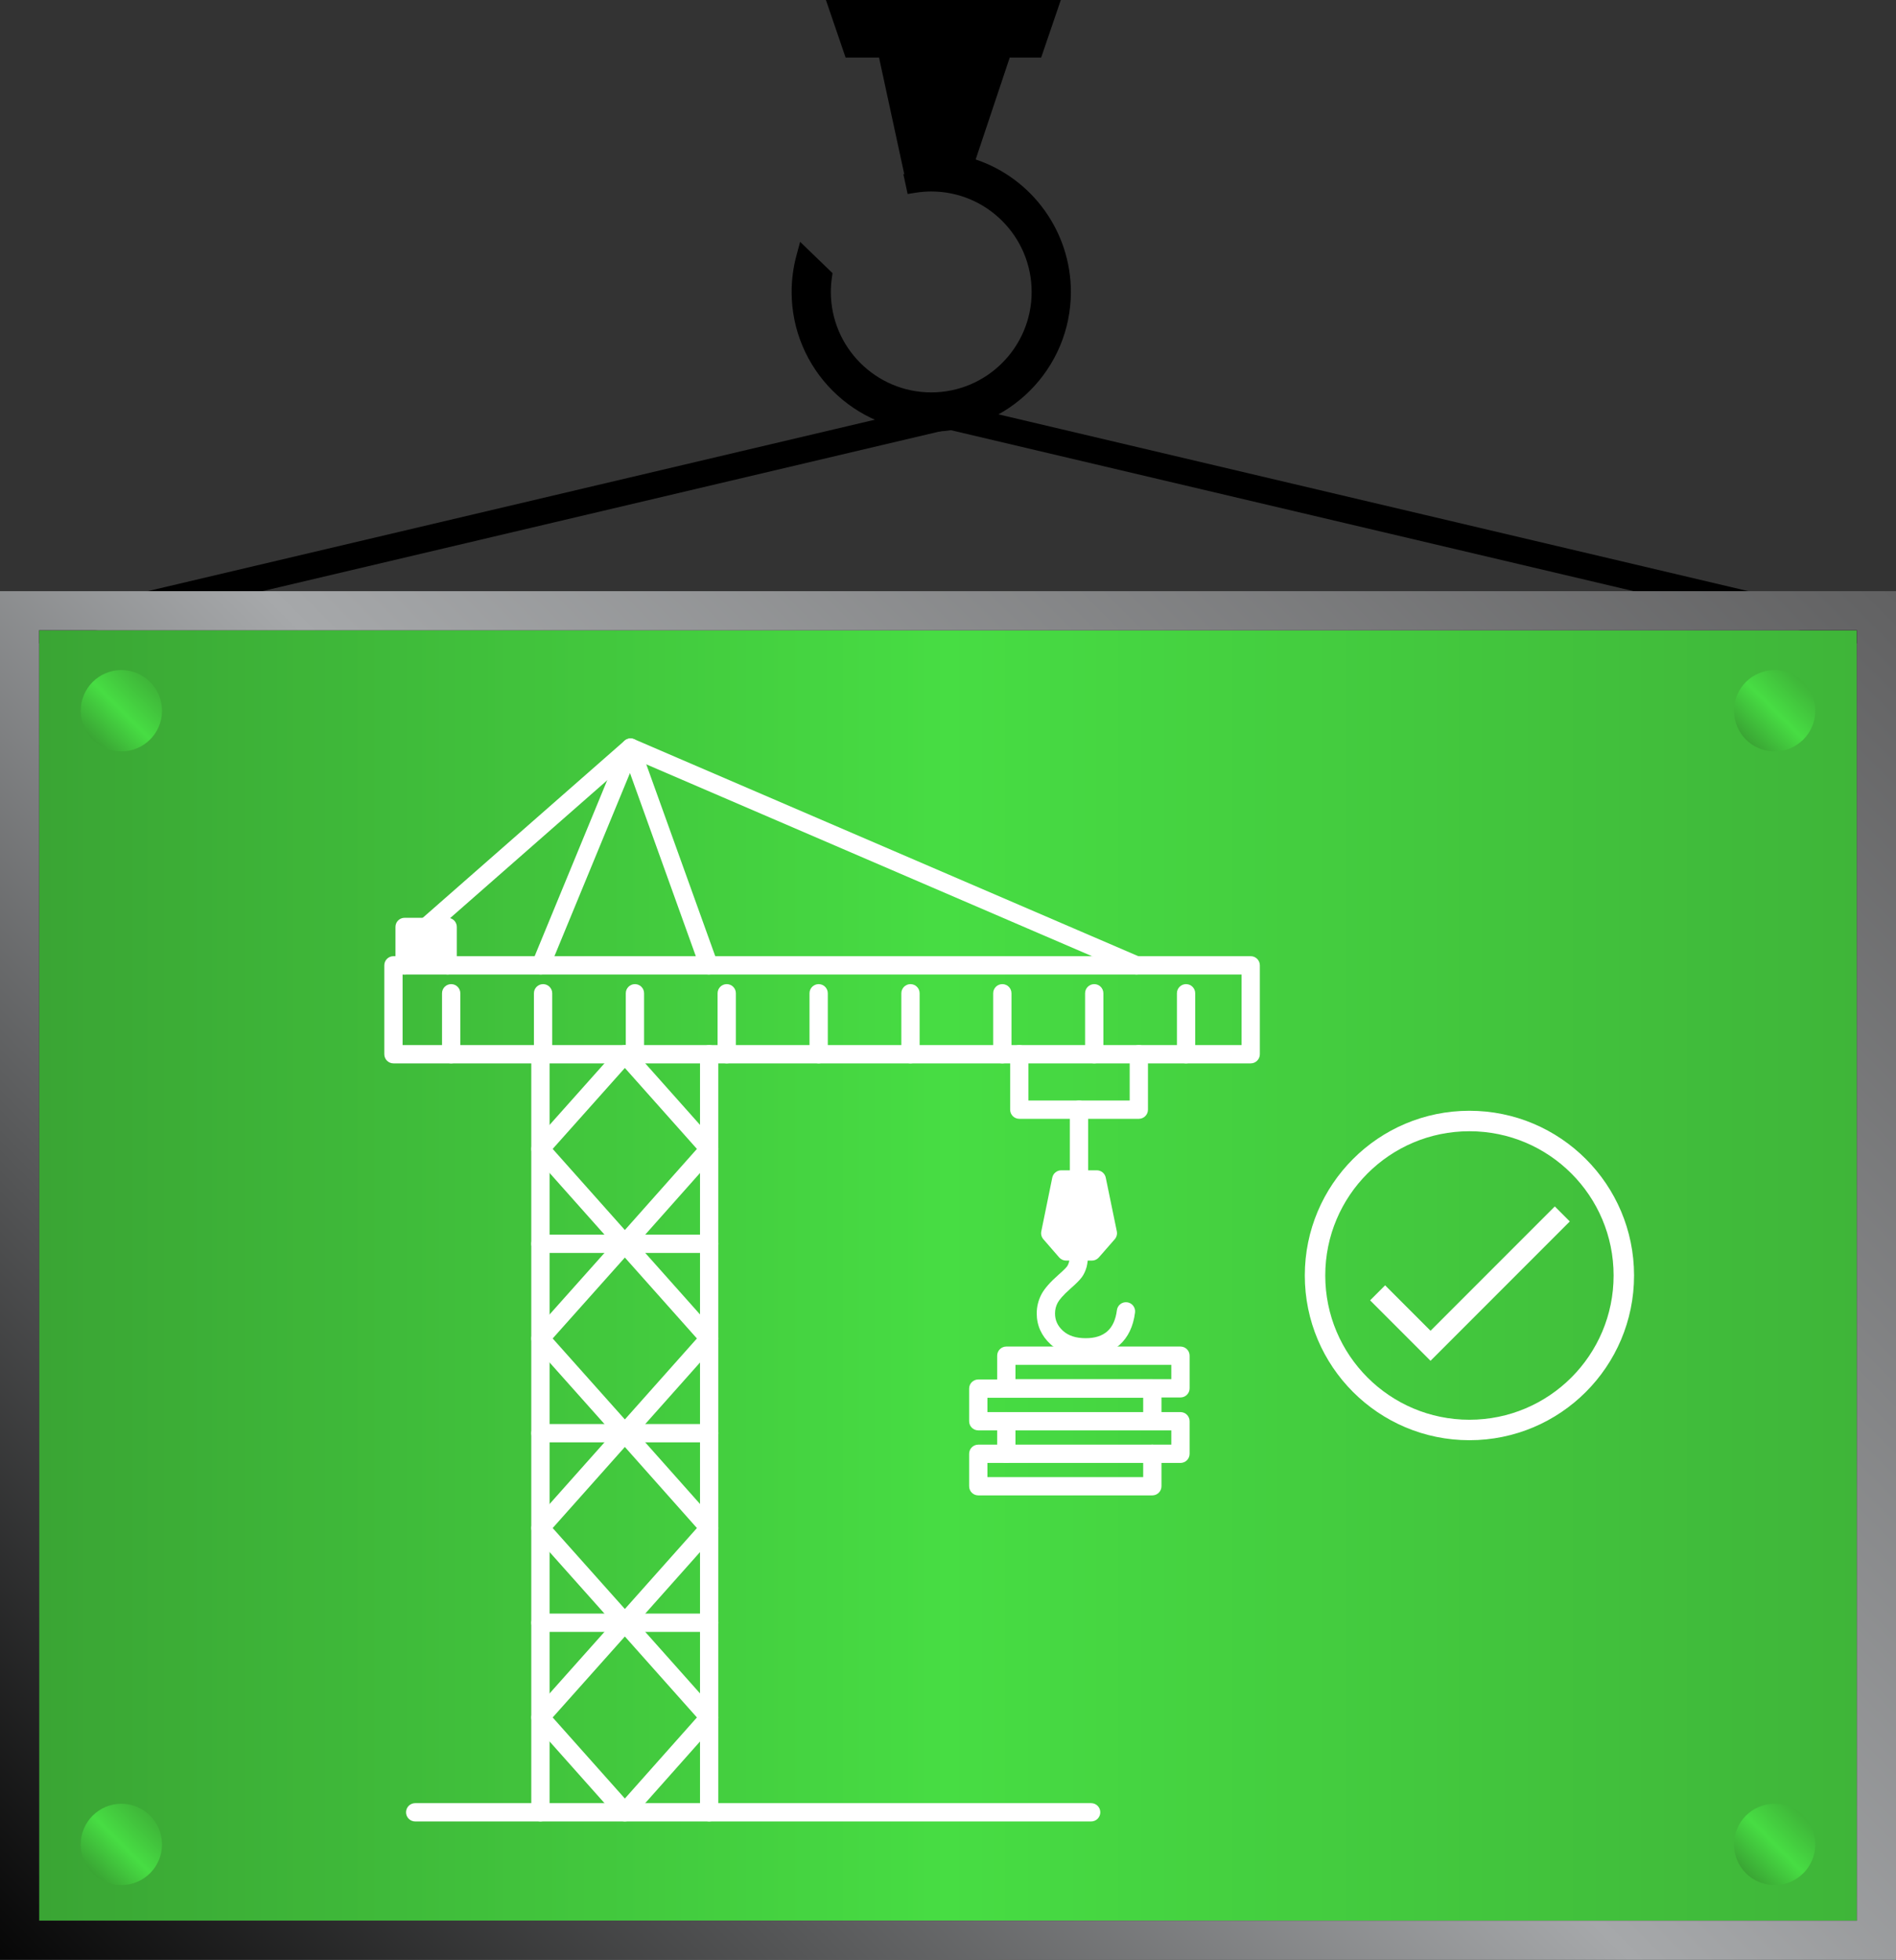 <svg xmlns="http://www.w3.org/2000/svg" xmlns:xlink="http://www.w3.org/1999/xlink" viewBox="0 0 926.92 957.599"><rect x="0" y="0" width="926.92" height="957.599" fill="#333333" stroke="none"/><defs><linearGradient id="linear-gradient" x1="19.105" y1="623.23" x2="907.815" y2="623.23" gradientUnits="userSpaceOnUse"><stop offset=".002" stop-color="#3aa534"></stop><stop offset=".5" stop-color="#47dd43"></stop><stop offset="1" stop-color="#3fb539"></stop></linearGradient><linearGradient id="linear-gradient-2" x1="64.545" y1="1022.144" x2="862.374" y2="224.315" gradientUnits="userSpaceOnUse"><stop offset=".002" stop-color="#070707"></stop><stop offset=".5" stop-color="#a6a8aa"></stop><stop offset="1" stop-color="#616162"></stop></linearGradient><linearGradient id="linear-gradient-3" x1="45.28" y1="361.339" x2="73.382" y2="333.237" gradientUnits="userSpaceOnUse"><stop offset=".002" stop-color="#3aa534"></stop><stop offset=".5" stop-color="#47dd43"></stop><stop offset="1" stop-color="#3fb539"></stop></linearGradient><linearGradient id="linear-gradient-4" x1="853.538" x2="881.64" y2="333.237" xlink:href="#linear-gradient-3"></linearGradient><linearGradient id="linear-gradient-5" y1="915.275" x2="73.382" y2="887.173" xlink:href="#linear-gradient-3"></linearGradient><linearGradient id="linear-gradient-6" x1="853.538" y1="915.275" x2="881.64" y2="887.173" xlink:href="#linear-gradient-3"></linearGradient></defs><g><g id="Layer_1"><g><g><polyline points="19.105 307.966 463.46 203.259 907.815 307.966" fill="none" stroke="#000" stroke-linecap="round" stroke-linejoin="round" stroke-width="12.863"></polyline><g><rect x="19.105" y="307.966" width="888.71" height="630.528" fill="url(#linear-gradient)"></rect><path d="M907.815,307.966v630.528H19.105V307.966h888.71M926.92,288.861H0v668.738h926.92V288.861h0Z" fill="url(#linear-gradient-2)"></path></g><path d="M523.534,142.65c0,37.63-30.62,68.26-68.26,68.26s-68.26-30.63-68.26-68.26c0-6.05.8-12.07,2.37-17.88l1.79-6.6,15.83,15.29-.29,2.05c-.35,2.36-.53,4.77-.53,7.14,0,27.06,22.03,49.08,49.09,49.08s49.08-22.02,49.08-49.08-22.02-49.09-49.08-49.09c-2.56,0-5.17.22-7.78.63l-3.77.6-2.09-9.72.45.08-12.34-57.03h-16.35l-9.62-28.12h114.84l-9.61,28.12h-15.36l-16.66,49.8c27.61,9.24,46.55,35.27,46.55,64.73Z"></path><g><g><circle cx="59.331" cy="347.288" r="19.871" fill="url(#linear-gradient-3)"></circle><circle cx="867.589" cy="347.288" r="19.871" fill="url(#linear-gradient-4)"></circle></g><g><circle cx="59.331" cy="901.224" r="19.871" fill="url(#linear-gradient-5)"></circle><circle cx="867.589" cy="901.224" r="19.871" fill="url(#linear-gradient-6)"></circle></g></g></g><g><g><polygon points="518.816 576.313 513.452 602.573 521.195 611.484 527.541 611.484 533.822 611.484 541.611 602.573 536.206 576.313 527.496 576.313 518.816 576.313" fill="#fff"></polygon><polygon points="197.799 452.918 197.799 471.683 218.855 471.683 218.855 452.918 208.35 452.918 197.799 452.918" fill="#fff"></polygon><path d="M346.699,889.989c2.467,0,4.468-2.002,4.468-4.469v-370.407c0-2.467-2.001-4.469-4.468-4.469s-4.476,2.002-4.476,4.469v370.407c0,2.467,2.004,4.469,4.476,4.469Z" fill="#fff"></path><path d="M264.21,889.989c2.466,0,4.47-2.002,4.47-4.469v-370.407c0-2.467-2.004-4.469-4.47-4.469-2.473,0-4.474,2.002-4.474,4.469v370.407c0,2.467,2.001,4.469,4.474,4.469Z" fill="#fff"></path><path d="M346.531,476.158c.503,0,1.013-.084,1.517-.265,2.325-.84,3.525-3.396,2.693-5.721l-38.263-106.386c-.634-1.737-2.262-2.912-4.108-2.957-1.86-.032-3.531,1.052-4.236,2.764l-43.894,106.386c-.942,2.286.141,4.902,2.427,5.844,2.28.937,4.896-.149,5.837-2.428l39.479-95.68,34.344,95.486c.66,1.821,2.376,2.958,4.204,2.958Z" fill="#fff"></path><path d="M556.752,519.582h54.699c2.467,0,4.468-2.002,4.468-4.469v-43.43c0-2.467-2.001-4.469-4.468-4.469H218.855c-2.466,0-4.467,2.002-4.467,4.469s2.001,4.475,4.467,4.475h388.126v34.486h-50.229c-2.471,0-4.466,2.002-4.466,4.469s1.995,4.469,4.466,4.469Z" fill="#fff"></path><path d="M192.343,519.582h305.967c2.472,0,4.475-2.002,4.475-4.469,0-2.467-2.003-4.469-4.475-4.469H196.819v-34.486h.979c2.474,0,4.475-2.002,4.475-4.475s-2.001-4.469-4.475-4.469h-5.455c-2.466,0-4.47,2.002-4.47,4.469v43.43c0,2.467,2.004,4.469,4.47,4.469Z" fill="#fff"></path><path d="M493.843,542.206v-27.093c0-2.467,2.001-4.469,4.468-4.469h58.441c2.467,0,4.468,2.002,4.468,4.469v27.093c0,2.467-2.001,4.469-4.468,4.469h-58.441c-2.467,0-4.468-2.002-4.468-4.469ZM552.285,519.582h-49.5s0,18.157,0,18.157h49.5s0-18.157,0-18.157Z" fill="#fff"></path><path d="M517.816,614.415l-7.74-8.91c-.913-1.053-1.285-2.467-1.009-3.829l5.372-26.261c.426-2.079,2.254-3.578,4.377-3.578h17.39c2.124,0,3.951,1.492,4.377,3.572l5.412,26.259c.277,1.369-.096,2.79-1.015,3.842l-7.793,8.917c-.854.969-2.08,1.524-3.366,1.524h-12.627c-1.294,0-2.526-.563-3.38-1.537ZM536.787,601.301l-4.223-20.521h-10.098s-4.191,20.528-4.191,20.528l4.957,5.708h8.557s4.997-5.715,4.997-5.715Z" fill="#fff"></path><path d="M530.789,662.81c6.684,0,12.229-1.885,16.486-5.604,4.215-3.752,6.771-9.091,7.625-15.898.304-2.453-1.433-4.688-3.881-4.99-2.462-.304-4.689,1.433-4.991,3.88-.575,4.592-2.145,8.058-4.662,10.299-2.589,2.26-6.056,3.372-10.577,3.372-4.824,0-8.472-1.196-11.173-3.655-2.607-2.415-3.834-5.107-3.834-8.452,0-1.873.426-3.584,1.317-5.244.665-1.206,2.331-3.44,6.295-6.921,2.725-2.395,4.449-4.126,5.431-5.449.986-1.298,1.774-2.945,2.376-4.986.013-.051.026-.096.04-.148.452-1.782.724-4.359.773-7.458.038-2.467-1.931-4.501-4.398-4.539-2.503-.072-4.5,1.924-4.545,4.391-.053,3.253-.362,4.837-.479,5.326-.354,1.201-.728,1.795-.915,2.047-.298.401-1.229,1.498-4.185,4.094-4.015,3.525-6.716,6.593-8.259,9.375-1.594,3.01-2.395,6.187-2.395,9.512,0,5.843,2.267,10.899,6.726,15.038,4.385,3.997,10.172,6.011,17.222,6.011Z" fill="#fff"></path><path d="M527.496,580.78c2.466,0,4.47-2.001,4.47-4.468v-34.107c0-2.466-2.004-4.468-4.47-4.468-2.467,0-4.476,2.002-4.476,4.468v34.107c0,2.467,2.009,4.468,4.476,4.468Z" fill="#fff"></path><path d="M487.5,678.36v-15.943c0-2.467,2.003-4.468,4.475-4.468h85.137c2.467,0,4.468,2.001,4.468,4.468v15.943c0,2.473-2.001,4.468-4.468,4.468h-85.137c-2.471,0-4.475-1.995-4.475-4.468ZM572.637,666.885h-76.192s0,7.005,0,7.005h76.192s0-7.005,0-7.005Z" fill="#fff"></path><path d="M478.267,698.912h13.708c2.467,0,4.47-2.002,4.47-4.469s-2.003-4.468-4.47-4.468h-9.24v-6.994h76.149v11.461c0,2.467,2.001,4.469,4.466,4.469,2.467,0,4.47-2.002,4.47-4.469v-15.936c0-2.467-2.003-4.468-4.47-4.468h-85.084c-2.471,0-4.475,2.001-4.475,4.468v15.936c0,2.467,2.003,4.469,4.475,4.469Z" fill="#fff"></path><path d="M491.975,714.822c2.467,0,4.47-2.001,4.47-4.468v-11.442h76.192v6.966h-9.286c-2.466,0-4.466,2.002-4.466,4.476s2.001,4.468,4.466,4.468h13.761c2.467,0,4.468-2.001,4.468-4.468v-15.911c0-2.467-2.001-4.468-4.468-4.468h-85.137c-2.471,0-4.475,2.001-4.475,4.468v15.911c0,2.467,2.003,4.468,4.475,4.468Z" fill="#fff"></path><path d="M473.792,726.212v-15.858c0-2.474,2.003-4.476,4.475-4.476h85.084c2.467,0,4.47,2.002,4.47,4.476v15.858c0,2.467-2.003,4.469-4.47,4.469h-85.084c-2.471,0-4.475-2.002-4.475-4.469ZM558.884,714.822h-76.149s0,6.916,0,6.916h76.149s0-6.916,0-6.916Z" fill="#fff"></path><path d="M202.971,889.989h330.479c2.467,0,4.468-2.002,4.468-4.469,0-2.467-2.001-4.468-4.468-4.468H202.971c-2.467,0-4.468,2.001-4.468,4.468s2.001,4.469,4.468,4.469Z" fill="#fff"></path><path d="M579.842,519.582c2.467,0,4.475-2.002,4.475-4.469v-29.78c0-2.467-2.008-4.469-4.475-4.469-2.467,0-4.468,2.002-4.468,4.469v29.78c0,2.467,2.001,4.469,4.468,4.469Z" fill="#fff"></path><path d="M534.953,519.582c2.467,0,4.468-2.002,4.468-4.469v-29.78c0-2.467-2.001-4.469-4.468-4.469s-4.475,2.002-4.475,4.469v29.78c0,2.467,2.003,4.469,4.475,4.469Z" fill="#fff"></path><path d="M490.02,519.582c2.471,0,4.475-2.002,4.475-4.469v-29.78c0-2.467-2.003-4.469-4.475-4.469-2.467,0-4.47,2.002-4.47,4.469v29.78c0,2.467,2.003,4.469,4.47,4.469Z" fill="#fff"></path><path d="M445.118,519.582c2.467,0,4.468-2.002,4.468-4.469v-29.78c0-2.467-2.001-4.469-4.468-4.469s-4.47,2.002-4.47,4.469v29.78c0,2.467,2.003,4.469,4.47,4.469Z" fill="#fff"></path><path d="M400.226,519.582c2.467,0,4.47-2.002,4.47-4.469v-29.78c0-2.467-2.003-4.469-4.47-4.469s-4.472,2.002-4.472,4.469v29.78c0,2.467,2.001,4.469,4.472,4.469Z" fill="#fff"></path><path d="M355.288,519.582c2.467,0,4.468-2.002,4.468-4.469v-29.78c0-2.467-2.001-4.469-4.468-4.469-2.475,0-4.476,2.002-4.476,4.469v29.78c0,2.467,2.001,4.469,4.476,4.469Z" fill="#fff"></path><path d="M310.404,519.582c2.472,0,4.475-2.002,4.475-4.469v-29.78c0-2.467-2.003-4.469-4.475-4.469s-4.468,2.002-4.468,4.469v29.78c0,2.467,2.001,4.469,4.468,4.469Z" fill="#fff"></path><path d="M265.502,519.582c2.467,0,4.468-2.002,4.468-4.469v-29.78c0-2.467-2.001-4.469-4.468-4.469s-4.475,2.002-4.475,4.469v29.78c0,2.467,2.001,4.469,4.475,4.469Z" fill="#fff"></path><path d="M220.574,519.582c2.467,0,4.468-2.002,4.468-4.469v-29.78c0-2.467-2.001-4.469-4.468-4.469-2.475,0-4.476,2.002-4.476,4.469v29.78c0,2.467,2.001,4.469,4.476,4.469Z" fill="#fff"></path><path d="M302.146,610.715l-41.273-46.361c-1.511-1.692-1.511-4.249,0-5.947l41.273-46.27c.851-.95,2.067-1.492,3.339-1.492h0c1.277,0,2.49.543,3.336,1.492l41.209,46.27c1.511,1.698,1.511,4.249.008,5.947l-41.217,46.355c-.845.955-2.059,1.504-3.336,1.504h0c-1.281,0-2.494-.549-3.339-1.498ZM305.485,521.828l-35.289,39.555,35.289,39.634,35.227-39.634-35.227-39.555Z" fill="#fff"></path><path d="M302.146,703.258l-41.273-46.284c-1.511-1.691-1.511-4.255,0-5.947l41.273-46.257c.851-.957,2.067-1.498,3.339-1.498h0c1.277,0,2.484.549,3.336,1.498l41.209,46.257c1.511,1.692,1.511,4.256.008,5.947l-41.217,46.284c-.845.955-2.059,1.497-3.336,1.497h0c-1.272,0-2.488-.542-3.339-1.497ZM305.485,614.46l-35.289,39.543,35.289,39.562,35.222-39.562-35.222-39.543Z" fill="#fff"></path><path d="M302.146,795.878l-41.273-46.271c-1.511-1.692-1.511-4.249,0-5.947l41.273-46.348c.845-.95,2.059-1.498,3.339-1.498h0c1.277,0,2.49.549,3.336,1.504l41.217,46.343c1.503,1.698,1.503,4.249-.008,5.947l-41.209,46.271c-.845.948-2.059,1.497-3.336,1.497h0c-1.272,0-2.488-.549-3.339-1.497ZM305.485,707.009l-35.289,39.621,35.289,39.555,35.227-39.555-35.227-39.621Z" fill="#fff"></path><path d="M302.146,888.491l-41.273-46.343c-1.511-1.698-1.511-4.255,0-5.947l41.273-46.277c.851-.948,2.067-1.491,3.339-1.491h0c1.277,0,2.49.543,3.336,1.497l41.209,46.271c1.511,1.692,1.511,4.249.008,5.941l-41.217,46.348c-.845.955-2.059,1.498-3.336,1.498h0c-1.281,0-2.494-.543-3.339-1.498ZM305.485,799.623l-35.289,39.556,35.289,39.62,35.227-39.62-35.227-39.556Z" fill="#fff"></path><path d="M264.21,612.213h82.489c2.467,0,4.468-2.002,4.468-4.468,0-2.474-2.001-4.475-4.468-4.475h-82.489c-2.473,0-4.474,2.001-4.474,4.475,0,2.466,2.001,4.468,4.474,4.468Z" fill="#fff"></path><path d="M264.21,704.755h82.489c2.467,0,4.468-2.001,4.468-4.468,0-2.473-2.001-4.475-4.468-4.475h-82.489c-2.473,0-4.474,2.002-4.474,4.475s2.001,4.468,4.474,4.468Z" fill="#fff"></path><path d="M264.21,797.375h82.489c2.467,0,4.468-2.001,4.468-4.474s-2.001-4.469-4.468-4.469h-82.489c-2.473,0-4.474,2.002-4.474,4.469,0,2.473,2.001,4.474,4.474,4.474Z" fill="#fff"></path><path d="M193.331,471.683v-18.764c0-2.467,2.001-4.468,4.468-4.468h21.056c2.467,0,4.47,2.001,4.47,4.468v18.764c0,2.473-2.003,4.475-4.47,4.475h-21.056c-2.467,0-4.468-2.002-4.468-4.475ZM214.388,457.387h-12.115s0,9.827,0,9.827h12.115s0-9.827,0-9.827Z" fill="#fff"></path><path d="M555.585,476.158c1.729,0,3.376-1.013,4.105-2.706.977-2.267-.069-4.894-2.336-5.87l-247.317-106.392c-1.588-.678-3.423-.388-4.715.749l-99.916,87.622c-1.852,1.627-2.041,4.449-.413,6.302,1.628,1.86,4.453,2.04,6.309.42l97.791-85.762,244.721,105.275c.581.245,1.177.362,1.77.362Z" fill="#fff"></path></g><g><circle cx="718.378" cy="623.23" r="75.484" fill="none" stroke="#fff" stroke-linecap="round" stroke-linejoin="round" stroke-width="10"></circle><polyline points="763.779 593.159 699.361 657.577 673.489 631.705" fill="none" stroke="#fff" stroke-miterlimit="100" stroke-width="10.378"></polyline></g></g></g></g></g></svg>